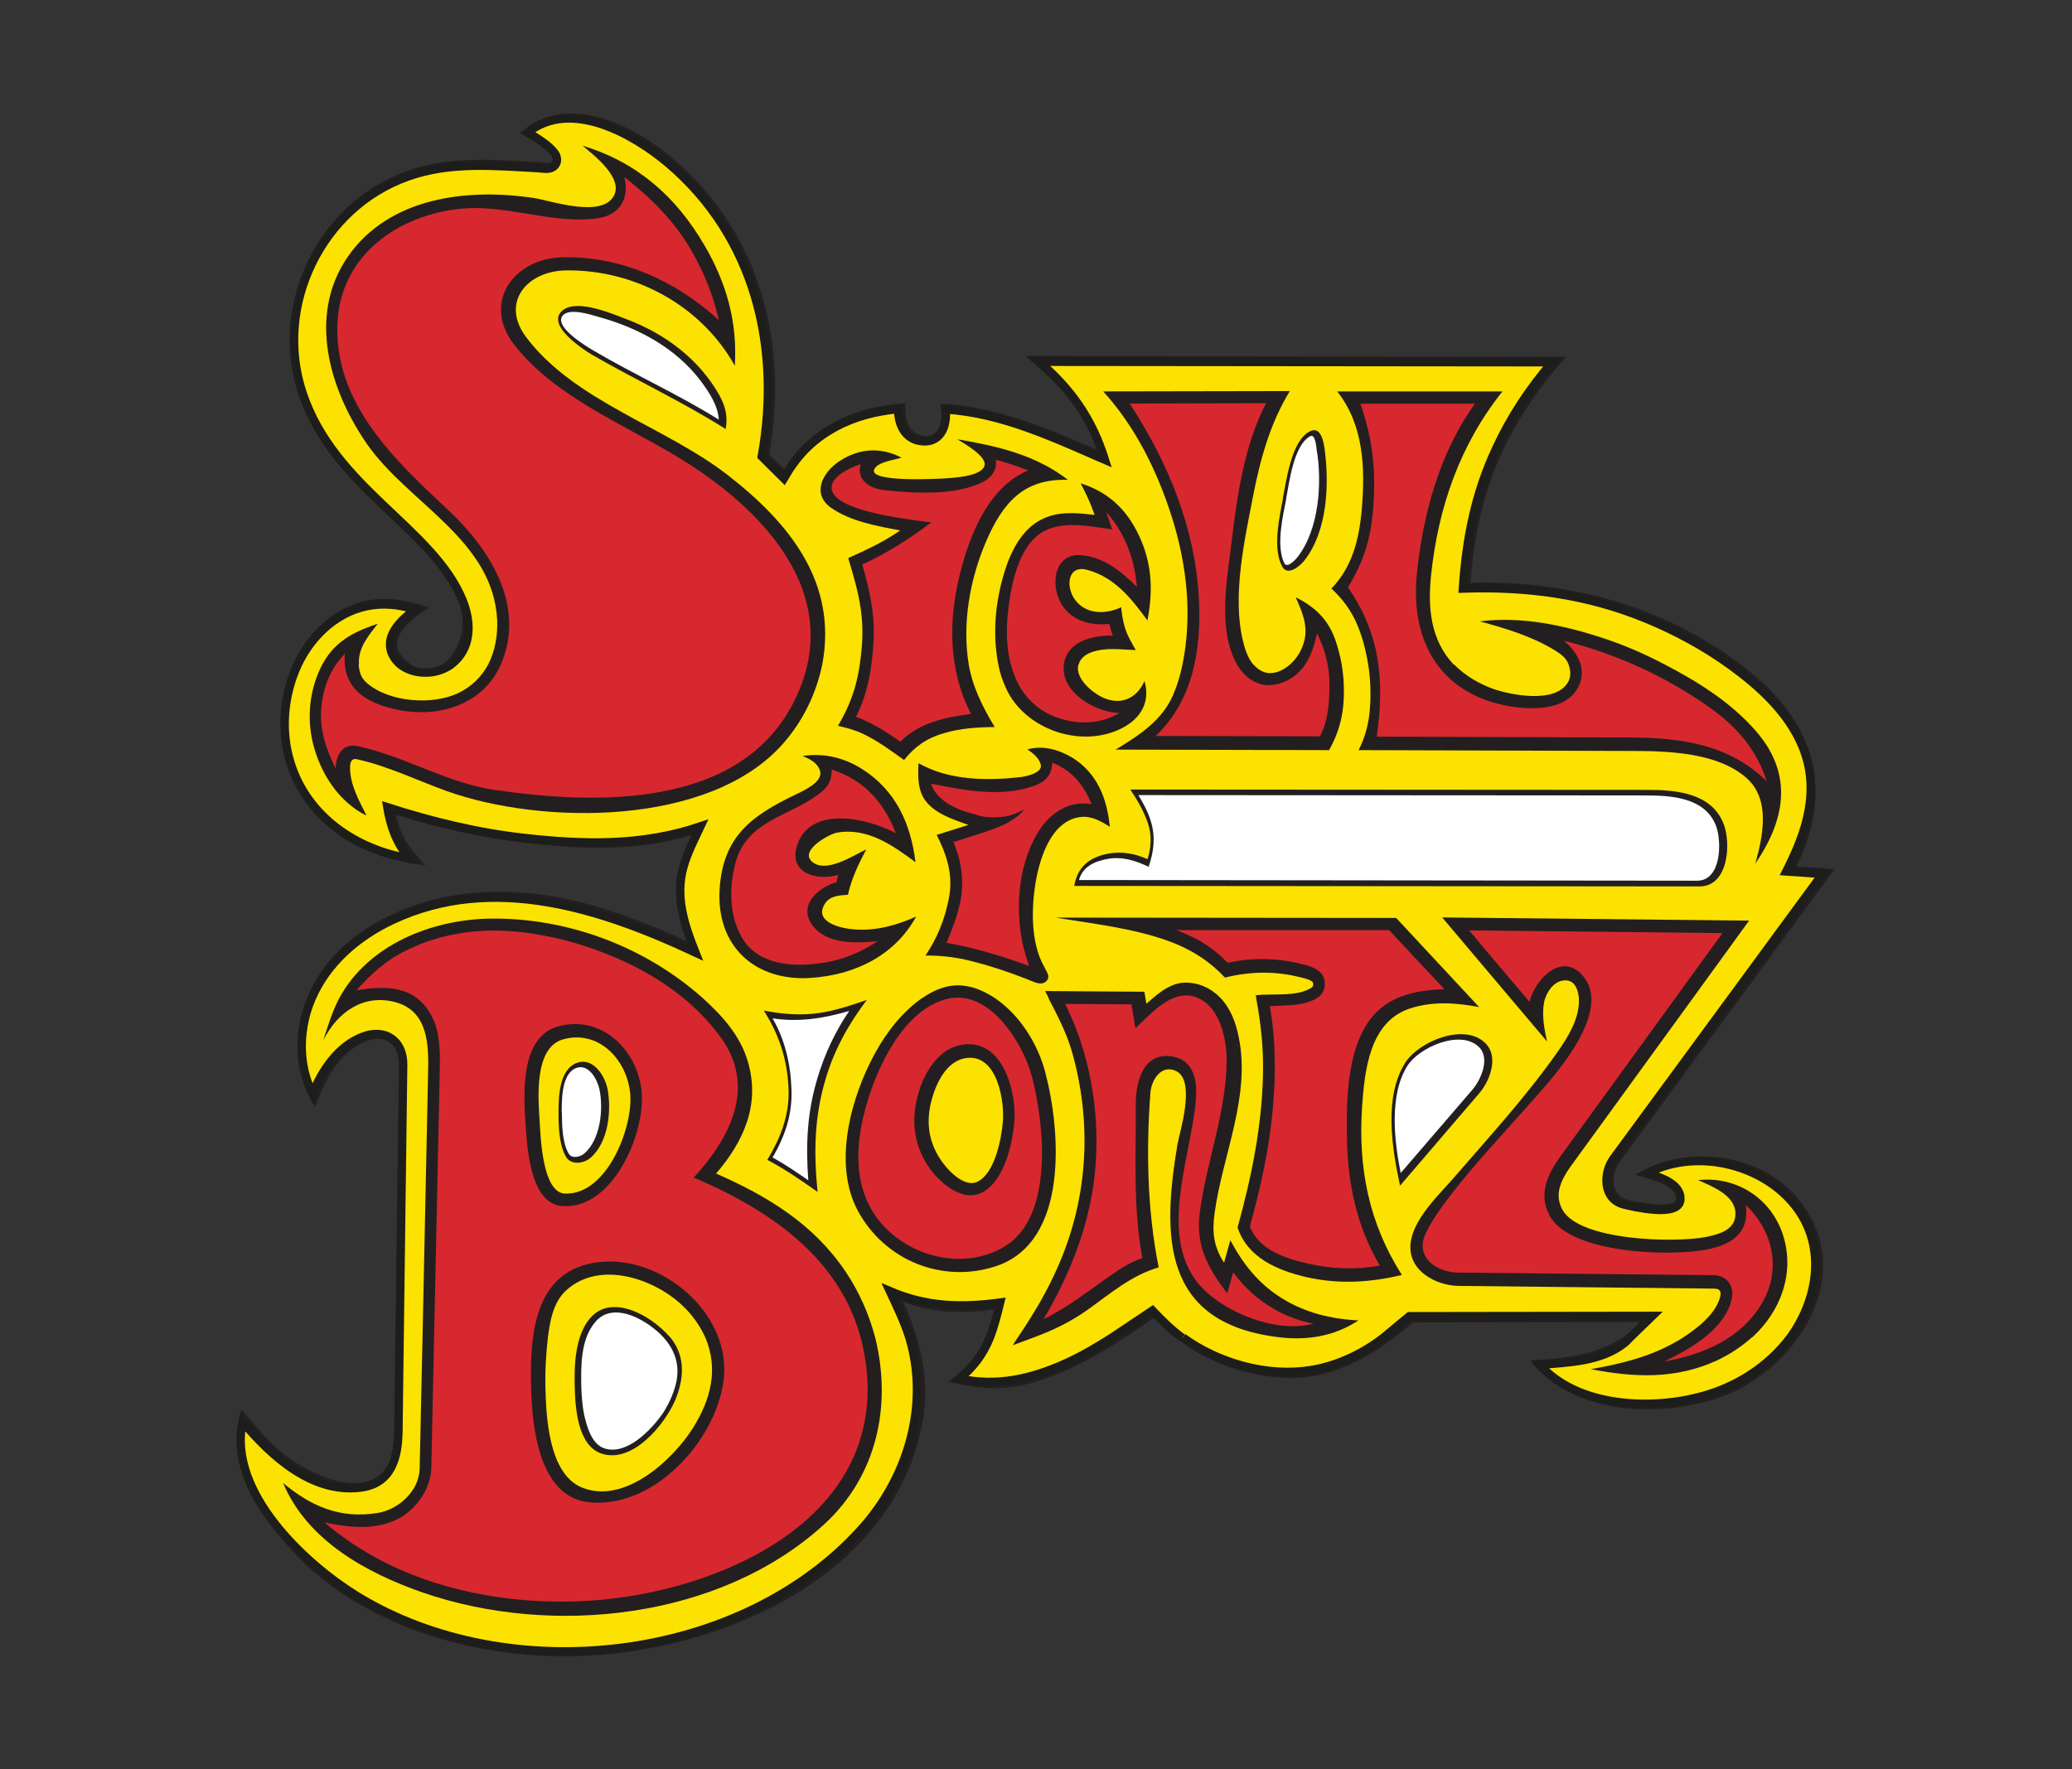 <?xml version="1.0" encoding="UTF-8"?><svg id="Calque_3" xmlns="http://www.w3.org/2000/svg" viewBox="0 0 122.94 105"><rect x="0" y="0" width="122.94" height="105" fill="#333333" stroke="none"/><defs><style>.cls-1{fill:none;}.cls-1,.cls-2,.cls-3,.cls-4,.cls-5{stroke-width:0px;}.cls-2{fill:#fff;}.cls-6{stroke:#1d1d1b;stroke-miterlimit:10;stroke-width:.5px;}.cls-6,.cls-4{fill:#fce200;}.cls-3{fill:#231f20;}.cls-5{fill:#d7282f;}</style></defs><path class="cls-3" d="m14.25,83.97l.08-.32.27.32c.78.93,1.55,1.84,2.53,2.55,1.28.93,3.96,2.24,5.48.97.74-.62.79-1.72.81-2.61v-.92s.27-20.8.27-20.8c.02-1.21-.85-1.8-1.97-1.35-1.62.64-2.5,2.36-3,3.91-1.03-1.87-1.35-3.95-.67-6.02,1.35-4.1,5.77-6.27,9.81-6.69,4.62-.47,8.78.97,12.92,2.86-.54-1.49-.89-2.93-.46-4.51.17-.63.44-1.22.72-1.8-3.22,1.01-6.57.84-9.9.46-2.61-.3-5.13-.88-7.64-1.66.23,1.23.9,2.12,1.76,3.01-2.95-.36-5.73-1.54-7.37-4.13-1.96-3.09-1.58-7.59,1.13-10.13,1.91-1.79,4.13-1.92,6.46-1.04-.83.51-2.59,1.72-1.66,2.85,1.92,2.32,4.43-.74,3.37-3.26-1.77-4.24-7.58-6.55-9.48-12.27-1.77-5.34,1.15-11.38,6.46-13.25,2.55-.91,5.22-.66,7.87-.51.19.02.52.1.7-.03.13-.1.06-.26-.02-.36-.45-.57-1.27-.97-1.87-1.35,2.78-2.45,6.65-.54,9.09,1.53,5.2,4.41,6.86,11.05,5.7,17.55l.89.88c.76-1.22,1.63-2.07,2.92-2.77,1.35-.74,2.76-1.04,4.28-1.16-.06.75.05,1.73.95,1.92,1.22.25,1.3-1.07,1.09-1.89,3.34.17,6.27,1.43,9.32,2.74-.81-2.39-2.34-3.98-4.26-5.56l32.1.04c-1.53,1.71-2.8,3.52-3.78,5.62-1.17,2.53-1.69,5.05-1.9,7.79,6.03-.16,12.05,1.53,16.76,5.43,3.79,3.14,4.73,7.07,2.58,11.41l2.27.16-12.76,17.38c-.53.73-.57,2,.53,2.26.3.07,2.8.58,2.84-.06.05-.89-1.85-1.24-2.45-1.43,3.27-1.96,7.98-1.29,10.15,2.07,2.83,4.36-.83,9.67-5.16,11.15-3.66,1.24-8.66,1.01-11.22-2.21,2.48-.14,4.8-.4,6.57-2.27l-13.52.02c-2.2,1.89-4.72,3.46-7.74,3.28-2.99-.17-5.58-1.44-7.64-3.55-2.06,1.43-4.12,2.8-6.5,3.63-2.01.71-3.66.67-5.68.16,1.54-1.09,2.29-2.47,2.76-4.29-1.88.23-3.68.24-5.45-.46.98,2.15,1.53,4.36,1.22,6.74,0,.03,0,.06-.02.09-.2,1.28-.59,2.53-1.14,3.69-3.27,6.88-11.81,10.16-18.96,10.5-6.99.32-15.3-2.22-19.07-8.56-1.04-1.74-1.82-3.7-1.34-5.71"/><path class="cls-6" d="m70.18,79.38c2.13,1.54,5.03,2.36,7.64,1.93,1.53-.25,3.07-.98,4.28-1.93l1.52-1.26,14.42-.02-1.32,1.28c-.12.12-.23.25-.36.35-1.4,1.09-3.3,1.13-5,1.27,2.4,2.71,7.29,2.75,10.44,1.61,1.74-.63,3.3-1.73,4.42-3.22,1.56-2.14,2.11-5.08.6-7.41-1.85-2.84-6.09-3.92-9.07-2.35.73.24,2.03.62,1.95,1.59-.09,1.07-2.87.38-3.34.27-1.28-.32-1.24-1.89-.62-2.73l6.99-9.52,5.41-7.37-2.15-.15c1.21-2.38,2.04-4.87.93-7.49-.85-1.99-2.53-3.51-4.25-4.76-1.54-1.11-3.2-2.01-4.96-2.74-3.54-1.46-7.12-1.93-10.91-1.8.2-2.92.71-5.59,1.96-8.28.87-1.89,1.99-3.58,3.34-5.15l-30.44-.03c1.92,1.65,3.14,3.4,3.9,5.82-3.07-1.33-6.08-2.77-9.46-2.99.13,1.01-.33,2.11-1.57,1.86-.9-.18-1.24-1.05-1.24-1.88-1.33.13-2.58.44-3.77,1.09-1.38.77-2.23,1.68-3.01,3.02l-1.31-1.3c1.16-6.44-.37-13.01-5.56-17.41-2.05-1.73-5.78-3.85-8.32-1.82.53.34,1.17.69,1.57,1.2.2.25.23.61-.03.82-.25.21-.63.12-.92.1-2.61-.14-5.23-.4-7.75.5-5.13,1.82-7.96,7.67-6.24,12.84,1.88,5.66,7.73,8.01,9.49,12.29.56,1.36.55,2.92-.7,3.85-.44.3-.95.46-1.49.46-.52,0-1.05-.14-1.47-.46-.28-.23-.48-.5-.59-.86-.27-1.01.7-1.89,1.45-2.42-2-.65-3.91-.28-5.49,1.2-.65.62-1.12,1.3-1.49,2.08-.83,1.81-1.02,3.91-.42,5.83.99,3.17,3.87,5.13,7.05,5.66-.76-.9-1.12-1.89-1.31-3.04,2.65.85,5.33,1.51,8.11,1.82,3.62.41,7.03.48,10.47-.68-.37.79-.79,1.59-1.02,2.44-.48,1.75.07,3.41.72,5.04-5.58-2.61-12.01-4.73-17.97-1.93-2.07.97-3.89,2.53-4.8,4.65-.29.67-.47,1.37-.55,2.1-.13,1.25.06,2.45.61,3.58.53-1.38,1.52-2.84,2.95-3.39,1.33-.53,2.44.21,2.42,1.66l-.21,16.21-.07,5.51c-.02,1.6-.41,3.14-2.26,3.37-2.87.35-5.29-1.88-6.99-3.91-.9,4.19,3.72,8.45,6.76,10.33,9.05,5.57,22.87,4,30.02-4.02,2.72-3.04,3.98-7.34,2.79-11.3-.3-.95-.74-1.86-1.16-2.76,2.17.93,4.21.99,6.54.68-.17.7-.35,1.41-.61,2.08-.4,1-.99,1.77-1.81,2.44,2.25.47,4.25.02,6.35-.93.95-.43,1.82-.95,2.69-1.5l2.42-1.62c.55.58,1.12,1.15,1.77,1.62"/><path class="cls-3" d="m57.48,39.44c-.4-2.42.06-5.03,1.01-7.26,1.01-2.37,2.27-3.79,4.88-3.7-1.96-1.5-4.17-2-6.57-2.41.26.17,1.8,1,1.61,1.58-.21.65-1.89.7-2.28.74-.35.02-4.74.28-4.24-.57.26-.43,1.16-.51,1.6-.66-1.21-.63-2.5-.57-3.68.21-.98.64-1.68,1.92-.51,2.76,1.17.82,2.72,1.09,4.11,1.35-.96.68-2.01,1.16-3.08,1.64.34,1.16.7,2.32.8,3.53.09.93.02,1.88-.12,2.8v.02c-.19,1.33-.61,2.47-1.29,3.61.51.11,1.02.25,1.5.48.87.42,1.65.99,2.42,1.55.63-.8,1.36-1.31,2.38-1.6.98-.29,1.99-.35,3-.36-.7-1.16-1.3-2.34-1.54-3.7"/><path class="cls-3" d="m64,39.44c.09-.36.4-.59.74-.72.86-.32,1.77-.16,2.65-.14-.25-.44-.51-.87-.65-1.35-.12-.39-.17-.78-.22-1.19-.91.44-2.12.44-2.76-.48-.55-.79-.39-2.07.78-1.73,1.61.45,2.59,1.69,3.54,2.99.32-1.62.29-3.16-.36-4.72-.71-1.7-1.86-2.88-3.6-3.41.33.62.6,1.21.83,1.87-.9-.1-1.85-.21-2.72.09-1.82.61-2.52,2.64-2.91,4.36-.32,1.47-.37,2.98-.08,4.46.09.48.25.94.46,1.4,1.09,2.36,4.25,3.5,6.63,2.46,1.28-.56,1.96-1.58,1.58-2.91-.5,1.12-1.54,1.5-2.65.89-.58-.32-1.46-1.09-1.28-1.85"/><path class="cls-3" d="m86.28,39.44c.64.65,1.45,1.13,2.3,1.44,1.04.37,3.71.9,4.45-.38.2-.32.16-.72.04-1.06-.13-.39-.46-.62-.81-.84-1.35-.83-2.93-1.31-4.46-1.72,2.5-.32,5.06.24,7.43,1.03,1.23.41,2.41.93,3.55,1.53,2,1.04,3.96,2.27,5.44,3.99,2.22,2.58,1.67,5.27-.07,7.83.45-1.63.93-3.83-.55-5.11-1.73-1.5-4.65-1.58-6.82-1.58l-16.17-.05c.62-1.2.74-2.42.7-3.77-.02-.44-.06-.88-.13-1.31-.13-.81-.33-1.59-.64-2.34-.36-.86-.87-1.54-1.54-2.17,1.24-1.28,1.65-2.95,1.8-4.71.21-2.46.11-5.01-1.46-6.99h9.81c-2.53,3.16-3.82,6.9-4.24,10.92-.2,1.93-.03,3.84,1.35,5.3"/><path class="cls-3" d="m74.37,39.44c.24.27.55.48.92.51.48.02.9-.21,1.25-.51.43-.38.73-.89.86-1.45.21-.9-.16-1.73-.52-2.54,1.12.56,1.9,1.28,2.34,2.5.17.49.3.98.39,1.5.06.39.11.78.12,1.17.06,1.47-.17,2.65-.87,3.9l-12.67-.03c1.36-.82,2.75-1.71,3.41-3.23.26-.6.43-1.19.56-1.81.6-2.94.26-5.96-.64-8.8-.87-2.72-2.15-5.31-4.06-7.42l11.07-.02c-1.17,1.92-1.75,4.03-2.18,6.23-.51,2.64-1.24,5.91-.61,8.56.12.51.29,1.05.63,1.45"/><path class="cls-3" d="m21.28,39.44c.04.44.13.79.48,1.09,1.33,1.16,3.91,1.34,5.44.6.77-.37,1.37-.95,1.77-1.7.41-.8.56-1.71.53-2.59-.2-4.78-5.27-6.96-7.72-10.48-2.23-3.22-3.56-7.64-1.13-11.14,2.45-3.53,7.12-4.07,11.07-3.46.96.15,3.97,1.2,4.7-.13.59-1.07-1.21-2.44-1.85-2.98,3.21.97,5.54,3,7.24,5.93,1.31,2.25,1.95,4.55,1.79,7.13-1.98-3.56-5.93-5.73-10.05-5.66-2.31.05-3.88,1.93-2.31,3.99,2.89,3.81,8.27,5.29,11.97,8.18,3.66,2.85,6.49,6.38,5.58,11.21-.36,1.75-1.16,3.39-2.35,4.73-4.33,4.89-14.24,4.82-19.91,2.8-1.73-.62-3.55-1.51-5.36-1.9-.33-.07-.4.22-.4.48,0,1.05.52,1.94.98,2.87-1.67-.82-2.76-2.55-3.19-4.33-.37-1.55-.18-3.24.57-4.65.07-.13.14-.25.22-.37.74-1.12,1.83-1.63,3.06-2.04-.55.72-1.18,1.44-1.11,2.4h0"/><path class="cls-3" d="m54.33,51.18c-1.36-1.01-2.88-2.09-4.68-1.76-.48.09-2.42,1.16-1.33,1.82.85.51,2.34-.48,3.08-.83-.47.89-.87,1.72-1.09,2.7-.48.02-1.06.06-1.35.5-.74,1.13.98,1.5,1.72,1.55,1.32.1,2.5-.24,3.68-.76-1.28,2.32-3.64,3.47-6.27,3.64-3.3.21-5.62-1.89-5.39-5.31.21-3.11,1.92-4.33,4.5-5.57.41-.2,1.64-.73,1.46-1.39-.13-.49-.61-.73-1.05-.9,1.24-.19,2.42.08,3.49.74,2.04,1.27,2.94,3.27,3.22,5.56"/><path class="cls-3" d="m54.49,45.29c1.79,1.03,4.06,1.06,6.06.83.27-.03,1.34-.23,1.2-.75-.1-.39-.48-.69-.79-.89.9-.26,1.85,0,2.65.48,1.5.92,2.08,2.45,2.24,4.11-.52-.33-1.09-.66-1.74-.58-1.72.21-2.4,2.39-2.65,3.81-.27,1.57-.32,3.68.51,5.1.09.24.36.5.16.78-.2.26-.51.21-.78.1-1.22-.5-2.48-.93-3.76-1.25-.9-.23-1.76-.32-2.68-.32.7-1.02,1.15-2.16,1.39-3.38.27-1.39-.11-2.56-.72-3.78l1.88-.59c-.88-.32-1.92-.64-2.52-1.4-.5-.63-.48-1.51-.44-2.27"/><path class="cls-3" d="m103.94,79.38c-.63.56-1.32,1.01-2.08,1.37-2.46,1.12-4.89,1.01-7.47.51,1.81-.32,3.56-.74,5.17-1.69.1-.06.21-.12.31-.19.83-.55,1.92-1.37,2.19-2.4.09-.35-.02-.5-.36-.5l-15.11-.16c-1.17,0-2.67-.68-2.88-1.97-.26-1.63,1.54-3.29,2.48-4.37,2.11-2.44,4.36-4.89,6.22-7.54.64-.91,1.35-2.06,1.27-3.22-.04-.43-.21-.98-.71-1.03-.63-.06-1.08.49-1.28,1.03-.06.17-.09.33-.11.51-.07.71.06,1.39.21,2.08l-2.19-2.59-4.03-4.77,18.21.19-3.32,4.58-7,9.64c-.63.85-1.35,1.85-.76,2.93,1.01,1.86,6.7,1.99,8.55,1.62.82-.17,1.78-.45,1.72-1.46-.06-1.03-1.42-1.56-2.22-1.91,2.26-.25,4.35,1.07,5.05,3.28.71,2.24-.15,4.52-1.84,6.06"/><path class="cls-3" d="m74.53,59.22c.28,1.5.44,2.95.41,4.48-.06,3.13-.68,6.15-1.51,9.15.59,1.79,2.34,2.54,4.09,2.95,1.92.43,3.77.32,5.66-.13-1.96-3.07-2.61-6.36-2.36-10.01.15-2.12.44-5.01,2.82-5.8,1.37-.45,2.73-.35,4.12-.09l-.51-.55-4.41-4.74-20.22-.02c2.22.36,4.58.62,6.71,1.39,1.32.48,2.4,1.16,3.35,2.17,1.45-.36,2.92-.4,4.38-.04.06.02.78.14.85.36.03.12,0,.23-.11.29-.87.55-2.27.32-3.29.44l.02.14Z"/><path class="cls-3" d="m62.2,59.22c.54,1.05,1.05,2,1.39,3.15,1.21,4.22.98,8.62-.75,12.65-.68,1.59-1.5,2.95-2.45,4.36l-.3.46,1.24-.46c1.14-.42,2.16-.91,3.17-1.62,1.39-.99,2.61-2.06,4.25-2.54-.68-3.39-.75-6.93-.49-10.38.06-.74.64-1.7,1.53-1.27,1.2.58.17,3.73.07,4.37-.9,5.4-.93,10.53,5.9,11.41,1.76.23,3.37-.02,4.84-.98-1.63-.09-3.15-.45-4.56-1.33-1.38-.86-2.29-2.03-3.04-3.43l-.37,1.33c-.63-.97-.72-1.81-.56-2.96.47-3.43,2.15-6.9,1.43-10.42-.17-.86-.48-1.7-1.09-2.34-.57-.58-1.31-.92-2.12-.9-.72.02-1.33.45-1.86.9l-.41.35-.06-.35-.06-.36-5.89-.04.21.4Z"/><path class="cls-3" d="m54.73,59.22c-1.17.82-2.11,2.01-2.79,3.25-1.44,2.6-2.55,6.6-1.04,9.39,1.58,2.94,5.01,4.34,8.19,3.29,4.36-1.44,3.84-8.06,2.93-11.51-.45-1.71-1.52-3.41-3-4.41-.6-.39-1.23-.68-1.95-.74-.86-.07-1.65.26-2.34.74"/><path class="cls-3" d="m43.05,25.46c-2.56-1.62-5.3-2.89-7.91-4.4-.55-.32-2.83-1.81-1.73-2.66.88-.67,2.98.25,3.75.54,2.29.86,4.32,2.37,5.53,4.53.36.67.5,1.24.37,1.99"/><path class="cls-3" d="m76.12,29.55c.21-1.03.5-3.42,1.62-3.96.63-.3.79.62.85,1.03.29,2.11.18,4.9-1.2,6.65-.25.32-.99.96-1.32.34-.58-1.08-.14-2.99.06-4.06"/><path class="cls-3" d="m68.09,50.99c.22-.71.26-1.41.02-2.13-.24-.73-.63-1.37-1.04-2l30.68.02c1.68,0,3.8.17,4.52,2.02.45,1.16.29,3.71-1.43,3.71l-37.1-.03c.19-1.12.88-1.7,2.03-1.92.81-.14,1.58,0,2.31.33"/><path class="cls-3" d="m83.07,70.37c-.48-2.22-.98-5.31.33-7.33.81-1.23,3.48-2.36,4.73-1.13.83.82.26,2.27-.38,3l-4.68,5.46Z"/><path class="cls-3" d="m51.42,59.36c-1.08,1.44-1.91,2.92-2.43,4.67-.68,2.26-.71,4.39-.48,6.71-.97-.68-1.93-1.35-2.98-1.9.78-1.31,1.31-2.62,1.26-4.2-.07-1.73-.55-3.22-1.47-4.66,1.12.21,2.21.31,3.35.13.94-.14,1.85-.45,2.75-.76"/><path class="cls-3" d="m20.14,59.22c-.41.78-.7,1.7-.96,2.53.82-1.66,2.38-2.8,4.32-2.26,1.92.55,1.94,2.54,1.9,4.2l-.33,15.69-.17,7.79c-.03,1.34-1.28,2.44-2.52,2.63-2.21.35-3.92-.4-5.58-1.78,1.43,3.41,4.93,5.33,8.29,6.5,7.68,2.65,17.65,1.58,23.8-4.04,3.14-2.87,4.04-7.05,3.04-11.09-.37-1.4-.95-2.72-1.76-3.92-1.91-2.84-4.64-4.48-7.68-5.82,1.62-1.89,2.63-4.07,1.89-6.62-.45-1.56-1.51-2.73-2.68-3.79-3.43-3.06-8.04-4.79-12.64-4.72-3.46.06-7.21,1.55-8.93,4.72"/><path class="cls-5" d="m25.18,55.94c1.22-.45,2.54-.67,3.83-.71,1.71-.03,3.37.25,5.01.71,3.37.99,6.63,2.73,8.74,5.62,2.16,2.96.53,6.01-1.6,8.33,5.12,2.17,9.73,5.53,10.27,11.54.82,8.92-8.93,13.09-16.43,13.57-5.54.35-11.46-.97-15.74-4.64,1.44.29,2.92.48,4.29-.18,1.09-.52,2.01-1.8,2.04-3.03l.5-23.48c.03-1.43.06-2.89-.93-4.04-1.03-1.18-2.6-1.08-4.01-.86.68-.75,1.4-1.45,2.27-1.99.55-.34,1.15-.6,1.75-.84"/><path class="cls-5" d="m37.05,10.51c1.57,1.24,2.94,2.58,3.95,4.32.77,1.33,1.32,2.69,1.65,4.17-2.52-2.32-5.82-3.82-9.3-3.73-2.86.07-4.78,2.69-2.84,5.19,2.37,3.05,6.44,4.7,9.66,6.64,5.15,3.1,10.11,8.29,6.92,14.58-3.22,6.34-11.75,6.08-17.76,5.2-2.85-.42-5.35-2.02-8.14-2.6-.9-.18-1.26.59-1.28,1.33-.6-1.25-1.01-2.45-.82-3.86.16-1.19.58-2.11,1.37-2.95-.13,1.59.66,2.54,2.19,3.07,2.72.94,6,.27,7.14-2.61,1.36-3.42-.78-6.73-3.2-8.99-3.2-2.99-6.85-6.41-6.56-11.22.24-3.95,3.63-6.29,7.3-6.66,2.73-.28,5.51.95,8.15.56,1.33-.19,1.87-1.22,1.57-2.43"/><path class="cls-5" d="m59.09,27.29c.66.17,1.29.39,1.92.63-2.32.96-3.44,3.74-4.02,6.01-.73,2.84-.74,5.81.63,8.44-1.53.2-3.07.51-4.2,1.65-.83-.59-1.67-1.12-2.63-1.48.74-1.43.98-3.1,1.05-4.7.06-1.49-.27-2.92-.68-4.34,1.48-.67,2.78-1.51,4.09-2.49-.88-.14-5.58-.58-5.89-1.92-.19-.79,1.16-1.37,1.71-1.54-.28.93.54,1.45,1.4,1.54,1.77.19,4.21.34,5.86-.49.51-.26.86-.73.75-1.33"/><path class="cls-5" d="m67.46,34.84c-.92-.92-1.95-1.77-3.3-1.89-1.71-.14-1.86,1.95-1.1,3.03.65.92,1.71,1.15,2.76,1.05.06.24.12.47.21.7-1.11-.04-2.61.29-2.88,1.56-.36,1.74,1.81,2.98,3.26,3.03-1.07.64-2.37.7-3.56.31-2.65-.86-3.31-3.6-3.06-6.12.15-1.57.58-4.1,2.11-4.96,1.2-.67,2.81-.3,4.09-.13l-.36-1.05c1.14,1.32,1.68,2.76,1.83,4.48"/><path class="cls-5" d="m67.04,23.95l8.08-.02c-1.26,2.42-1.71,5.41-2.03,8.11-.26,2.19-.81,4.95.13,7.05.47,1.05,1.39,1.81,2.57,1.51,1.48-.36,2.08-1.66,2.35-3.02.48.95.74,1.95.74,3.03s-.06,2.12-.56,3.09l-9.75-.02c2.2-2.08,2.71-5.09,2.57-8.04-.19-4.23-1.82-8.18-4.11-11.69"/><path class="cls-5" d="m80.74,23.96h6.77c-2.09,2.92-3.08,6.54-3.44,10.07-.34,3.35.81,6.35,4.17,7.55,1.43.5,4.39.94,5.35-.7.63-1.07.05-2.16-.81-2.86,3.1.79,5.97,2.08,8.59,3.92,1.64,1.15,2.85,2.51,3.45,4.42-2.25-2.19-5.08-2.58-8.14-2.59l-14.99-.05c.47-3.3.21-6.08-1.71-8.86.92-1.52,1.34-2.8,1.49-4.61.19-2.27-.02-4.17-.75-6.29"/><path class="cls-5" d="m44.21,55.94c.88,1.15,2.38,1.39,3.75,1.3,1.47-.09,2.77-.51,3.99-1.3l.13-.08c-1.26.13-3.05.2-3.88-.95-.88-1.21.39-2.26,1.43-2.55l.11-.44c-1.21.37-2.98-.06-2.45-1.73.78-2.45,4.25-1.61,5.86-.74-.35-.94-.86-1.78-1.59-2.49-.64-.61-1.38-1.01-2.21-1.29,0,.59-.17.99-.64,1.36-1.77,1.42-4.37,1.62-5.06,4.14-.42,1.51-.4,3.44.56,4.76"/><path class="cls-5" d="m56.17,55.94v.02c1.68.29,3.27.78,4.89,1.37-.16-.46-.29-.92-.4-1.39-.41-2.1-.24-4.47.82-6.36.67-1.21,1.85-2.11,3.29-1.85-.48-1.17-1.15-1.98-2.33-2.47-.05.77-.4,1.15-1.14,1.4-1.92.67-4.13.24-6.06-.15.33,1.04,1.62,1.6,2.62,1.82.5.21,1.16.2,1.69.14.44-.05.84-.23,1.24-.43-.7.82-1.79,1.16-2.79,1.48l-1.43.46c.48,1.12.64,2.28.42,3.48-.17.86-.48,1.66-.82,2.47"/><path class="cls-5" d="m71.34,55.94c.57.33,1.05.74,1.5,1.2,1.43-.31,2.92-.29,4.33.06.51.12,1.21.3,1.39.87.13.42,0,.9-.38,1.14-.79.53-1.94.44-2.84.51.37,2.04.36,4.13.17,6.19-.21,2.34-.73,4.62-1.35,6.88.51,1.39,2.14,1.91,3.47,2.21,1.4.32,2.84.37,4.24.11-1.36-2.3-1.9-4.84-1.95-7.51-.05-2.31-.03-5.9,1.87-7.64,1.06-.97,2.52-1.21,3.91-1.25l-2.61-2.79-.67-.72h-12.62c.53.21,1.05.44,1.54.72"/><path class="cls-5" d="m87.77,55.94l2.98,3.52c.33-1.33,1.93-3.03,3.19-1.52,1.35,1.62-.46,4.27-1.48,5.58-1.94,2.48-6.67,7.1-7.88,9.71-.63,1.37.63,2.28,1.94,2.3l15.11.15c.83,0,1.31.63,1.11,1.46-.44,1.8-2.47,2.92-4,3.67,2.32-.42,4.57-1.35,5.82-3.49,1.16-2,.63-4.28-.97-5.79.21,1.57-.74,2.3-2.22,2.61-2.23.47-8.22.27-9.43-2-.74-1.39,0-2.64.82-3.75l9.03-12.44.41-.57-15.03-.16.62.73Z"/><path class="cls-5" d="m51.43,65.49c.67-2.28,2.23-5.59,4.79-6.21,2.48-.59,4.46,2.6,4.99,4.55.74,2.76,1.37,8.39-1.62,10.16-2.38,1.42-5.58.64-7.32-1.41-1.71-2.01-1.54-4.68-.84-7.09"/><path class="cls-5" d="m67.13,59.59l.24,1.43c.97-.88,2.23-2.43,3.71-1.79,1.33.58,1.71,2.47,1.7,3.75-.03,3.09-1.19,5.94-1.59,8.97-.26,1.94.45,3.28,1.63,4.81l.35-1.25c.64.88,1.43,1.6,2.37,2.15.74.44,1.54.73,2.39.9-2.05.54-4.69-.46-6.23-1.77-3.31-2.85-1.01-7.98-.74-11.58.08-1.09-.13-2.3-1.41-2.51-1.77-.28-2.18,1.6-2.16,2.92.02,3.05-.17,6.03.39,9.05-.65.22-1.24.57-1.8.97-1.35.93-2.57,1.93-4.06,2.65,1.66-2.8,2.86-5.92,3.09-9.19.23-3.24-.36-6.61-1.81-9.52l3.94.03Z"/><path class="cls-3" d="m31.17,66.58c-.1-1.7-.29-5.01,1.9-5.65,2.63-.76,4.83,1.43,5.01,3.98.17,2.42-1.73,6.9-4.74,6.67-1.93-.15-2.08-3.65-2.16-5"/><path class="cls-3" d="m31.51,82.25c-.07-2.96.17-6.69,3.72-7.3,3.9-.67,8.29,3.03,7.69,7.07-.51,3.54-4.09,7.47-7.89,7.15-3.1-.25-3.47-4.6-3.52-6.92"/><path class="cls-4" d="m39.77,79.38c-.32-.37-.69-.7-1.09-.98-1.05-.74-2.65-1.33-3.65-.18-.3.34-.49.74-.63,1.16-.3.95-.32,1.93-.3,2.92.03,1.24.17,3.53,1.62,3.98,1.82.58,3.7-1.72,4.32-3.13.55-1.29.66-2.64-.27-3.78m-7.26,0c.13-1,.32-2.11,1.11-2.81,1.97-1.77,5.19-.68,6.88.93.58.55,1.02,1.17,1.35,1.89.8,1.88.32,3.7-.74,5.38-1.2,1.9-4.05,4.54-6.57,3.53-2.01-.81-2.14-4.28-2.18-6.03-.02-.99.04-1.89.15-2.88Z"/><path class="cls-3" d="m54.45,65.04c.35-1.34,1.23-2.88,2.76-3.05,2.36-.27,3.14,2.95,2.97,4.67-.13,1.3-.61,3.48-1.94,4.13-1.21.59-2.6-.7-3.19-1.61-.83-1.28-.99-2.68-.6-4.14"/><path class="cls-4" d="m32.02,66.56c-.08-1.32-.36-4.4,1.41-4.88,2.14-.58,3.83,1.28,3.97,3.32.13,1.97-1.39,5.93-3.88,5.84-1.35-.05-1.45-3.44-1.5-4.28"/><path class="cls-3" d="m33.14,66.04c0-.91.03-2.55,1.07-2.95.95-.37,1.66.71,1.83,1.51.26,1.3.06,3.22-1.02,4.13-.38.32-1.13.44-1.43-.06-.42-.72-.45-1.81-.45-2.62"/><path class="cls-2" d="m33.33,66.04c0-.74-.02-2.31.85-2.65.75-.29,1.27.69,1.39,1.27.24,1.16.07,2.96-.9,3.8-.23.2-.74.34-.93,0-.38-.64-.4-1.7-.4-2.43"/><path class="cls-2" d="m39.27,83.97c.37-.55.65-1.15.82-1.78.39-1.5-.32-2.66-1.53-3.52-.9-.64-2.34-1.25-3.22-.23-.89,1.02-.87,2.58-.85,3.86.02.56.06,1.12.17,1.67.17.71.44,1.76,1.23,2,1.3.4,2.73-1.09,3.37-2"/><path class="cls-2" d="m50.39,60c-.83,1.21-1.44,2.52-1.87,3.93-.63,2.05-.72,4.01-.56,6.12-.7-.48-1.38-.95-2.12-1.35.74-1.28,1.18-2.55,1.12-4.06-.05-1.48-.38-2.92-1.12-4.2,1.58.24,3.03,0,4.55-.44"/><path class="cls-2" d="m83.11,69.63c-.38-1.91-.71-4.67.42-6.41.7-1.06,3.11-2.14,4.21-1.09.71.68.12,1.97-.39,2.56l-4.25,4.94Z"/><path class="cls-2" d="m68.15,51.45c.31-.9.42-1.75.14-2.69-.17-.56-.44-1.08-.75-1.57l30.07.02c1.52,0,3.56.1,4.21,1.81.35.93.32,3.25-1.12,3.25l-36.68-.04c.21-.78.91-1.11,1.68-1.25.88-.16,1.67.09,2.46.47"/><path class="cls-2" d="m76.31,29.61c.18-.93.44-3.19,1.43-3.72.3-.17.36.64.38.77.34,1.99.15,4.74-1.12,6.39-.06.08-.62.74-.8.37-.5-1.01-.08-2.82.12-3.82"/><path class="cls-2" d="m42.64,24.9c-2.42-1.51-5.02-2.67-7.47-4.12-.36-.21-2.23-1.33-1.82-2,.36-.57,1.77-.08,2.17.03,2.34.64,4.6,1.85,6.08,3.83.49.67.99,1.41,1.05,2.26"/><path class="cls-4" d="m55.28,65.27c.27-1,.9-2.35,2.09-2.48,1.83-.21,2.25,2.63,2.13,3.83-.09.98-.46,2.99-1.49,3.51-.82.41-1.87-.78-2.22-1.33-.72-1.1-.85-2.27-.51-3.52"/><rect class="cls-1" x="14.47" y="6.6" width="93.99" height="91.8"/></svg>
